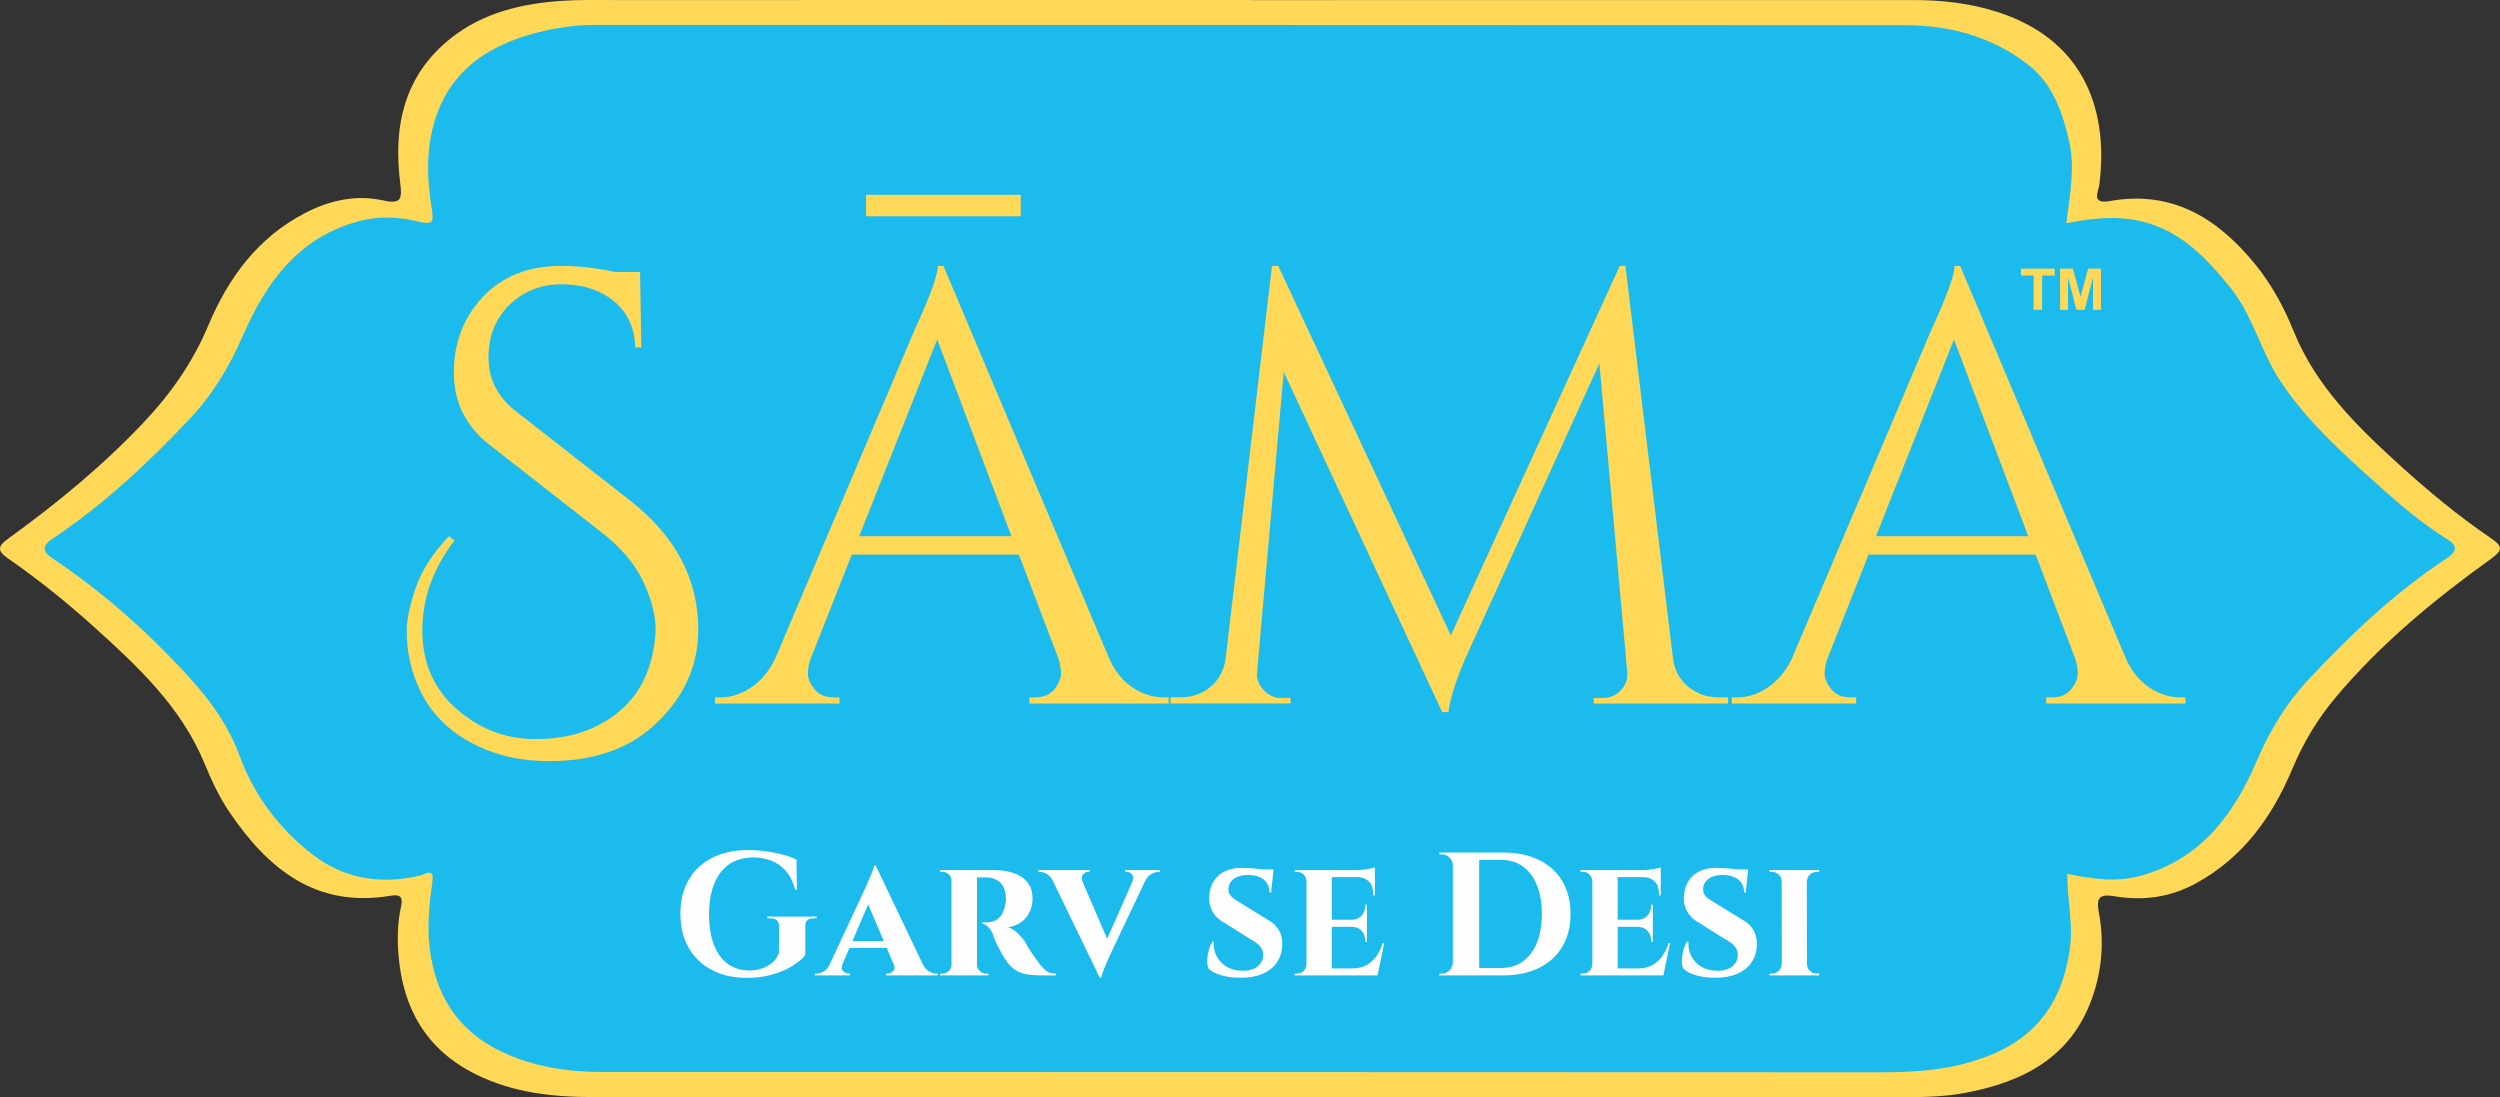 <svg xmlns="http://www.w3.org/2000/svg" id="Layer_1" width="119.76" height="52.559" viewBox="0 0 119.76 52.559"><rect x="0" y="0" width="119.76" height="52.559" fill="#333333" stroke="none"/><defs><style>.cls-1,.cls-2{fill-rule:evenodd;}.cls-1,.cls-3{fill:#ffd858;}.cls-2{fill:#1cbbee;}.cls-4{fill:#fefefe;}</style></defs><g id="Layer_1-2"><g id="_2672516405072"><path class="cls-1" d="M59.895.005c10.596,0,21.191.002,31.787-.002,1.339-0,2.653.148,3.933.548,4.067,1.274,5.423,4.508,4.954,8.285-.045.363-.411.958.499.795,3.012-.538,5.185.842,6.979,3.047.787.967,1.368,2.051,1.834,3.2,1.055,2.604,3.005,4.521,5.034,6.367,1.397,1.271,2.854,2.478,4.418,3.542.575.392.561.577-.001.981-2.71,1.945-5.272,4.059-7.428,6.619-.877,1.041-1.561,2.18-2.088,3.436-.964,2.299-2.362,4.261-4.632,5.498-1.218.664-2.517.841-3.859.618-.741-.123-.921.032-.78.784.263,1.398.146,2.792-.344,4.141-1.023,2.819-3.316,3.975-6.069,4.491-.93.174-1.879.202-2.83.203h-.045c-20.936-.006-41.872-.006-62.808-.003-1.973 0-3.896-.208-5.69-1.107-2.346-1.176-3.451-3.142-3.666-5.659-.067-.78-.056-1.569.115-2.345.085-.386.051-.628-.489-.536-3.605.611-5.896-1.303-7.739-4.02-.489-.721-.852-1.514-1.186-2.322-1.118-2.704-3.201-4.651-5.321-6.561-1.299-1.17-2.662-2.265-4.101-3.262C.121,26.568.001,26.426,0,26.286c-.001-.149.133-.296.384-.477,2.335-1.688,4.556-3.511,6.532-5.609,1.282-1.361,2.329-2.861,3.06-4.604.95-2.268,2.36-4.209,4.634-5.389,1.189-.617,2.449-.897,3.772-.6.834.187.885-.094.791-.827-.346-2.703.171-5.171,2.44-6.962,1.532-1.208,3.384-1.651,5.307-1.778.847-.056,1.699-.038,2.549-.038,10.142-.002,20.284-.001,30.427-.001v.004h0Z"></path><path class="cls-2" d="M98.986,10.697c1.191-.241,2.35-.373,3.524-.111,1.921.43,3.158,1.742,4.322,3.176,1.094,1.348,1.462,3.066,2.408,4.496,1.274,1.926,2.974,3.441,4.664,4.963,1.061.956,2.159,1.884,3.384,2.646.519.323.321.618-.085.884-2.469,1.619-4.587,3.638-6.591,5.772-1.077,1.147-1.879,2.469-2.51,3.941-1.084,2.532-2.663,4.687-5.546,5.486-1.172.325-2.341.163-3.522-.093-.021,1.195.281,2.318.131,3.498-.438,3.438-2.448,4.97-5.268,5.65-1.264.305-2.559.362-3.865.361-20.394-.014-40.787-.008-61.181-.014-1.677-.001-3.313-.248-4.844-.982-2.086-1-3.139-2.686-3.42-4.926-.136-1.091-.02-2.159.13-3.231.093-.666-.353-.329-.573-.276-1.869.449-3.638.173-5.143-.981-1.608-1.232-2.826-2.848-3.522-4.743-.498-1.356-1.281-2.493-2.213-3.538-2.003-2.248-4.244-4.244-6.755-5.931-.502-.337-.481-.612.008-.939,2.452-1.637,4.588-3.636,6.594-5.768,1.081-1.149,1.876-2.472,2.514-3.941,1.119-2.575,2.711-4.802,5.7-5.532.858-.209,1.732-.18,2.6.025.828.196.871.121.74-.697-.199-1.241-.245-2.49.054-3.725.634-2.612,2.493-3.953,4.972-4.596.923-.24,1.871-.379,2.842-.378,20.904.009,41.807.001,62.711.015,2.134.001,4.13.528,5.86,1.849,1.224.935,1.683,2.283,2.008,3.678.301,1.29.042,2.591-.13,3.961Z"></path><path class="cls-1" d="M21.773,25.892c-1.028,1.332-1.542,2.77-1.542,4.316,0,1.84.78,3.269,2.342,4.287.909.606,1.942.91,3.098.91s2.159-.225,3.009-.675c1.601-.823,2.5-2.202,2.697-4.14.02-.137.029-.274.029-.412,0-.724-.202-1.507-.608-2.349-.405-.841-1.063-1.615-1.972-2.32l-5.336-4.169c-1.167-.901-1.749-2.065-1.749-3.494,0-1.428.464-2.638,1.393-3.626.929-.988,2.183-1.483,3.765-1.483.79,0,1.65.098,2.579.293h1.185l.059,3.612h-.296c-.02-.939-.361-1.678-1.022-2.217-.662-.538-1.492-.807-2.49-.807-.998,0-1.833.328-2.505.983-.672.656-1.008,1.498-1.008,2.525,0,1.028.434,1.884,1.304,2.569l5.484,4.287c2.174,1.703,3.261,3.759,3.261,6.166,0,1.801-.722,3.347-2.164,4.639-1.245,1.116-2.905,1.674-4.981,1.674-1.265,0-2.391-.235-3.38-.705-1.858-.862-2.975-2.329-3.35-4.404-.059-.313-.088-.709-.088-1.189,0-.479.138-1.135.415-1.967.277-.832.81-1.669,1.601-2.51,0,0,.267.205.267.205Z"></path><path class="cls-1" d="M41.487,9.332h7.411v1.028h-7.411s0-1.028,0-1.028ZM41.16,25.686h7.293l-3.558-9.425-3.735,9.425ZM55.746,33.408h.237v.294h-6.67v-.294h.267c.415,0,.726-.132.934-.396.207-.265.311-.514.311-.749s-.04-.47-.118-.705l-1.897-4.991h-8.004l-1.986,5.021c-.079.235-.118.465-.118.69,0,.225.104.47.311.734.207.264.518.396.934.396h.267v.294h-5.959v-.294h.267c.494,0,.979-.156,1.453-.47.474-.313.86-.773,1.156-1.38l6.7-15.796c.731-1.586,1.097-2.594,1.097-3.024h.267l7.945,18.821c.276.607.652,1.067,1.127,1.38.474.314.968.47,1.482.47Z"></path><path class="cls-1" d="M82.308,33.408h.474v.294h-6.434v-.265h.445c.337,0,.623-.127.86-.382.237-.254.336-.548.297-.881l-1.334-14.769-6.226,13.711c-.554,1.194-.889,2.192-1.008,2.995h-.296l-7.59-16.296-1.274,14.358c-.04.313.059.602.296.866.237.265.524.396.86.396h.445v.265h-5.752v-.294h.474c.553,0,1.032-.166,1.438-.499.405-.333.647-.783.727-1.351l2.223-18.821h.297l8.271,17.705,8.094-17.705h.267l2.283,18.821c.079.568.326,1.018.741,1.351.416.333.89.499,1.423.499h0Z"></path><path class="cls-1" d="M89.868,25.686h7.292l-3.557-9.425-3.736,9.425ZM104.453,33.408h.237v.294h-6.67v-.294h.267c.416,0,.727-.132.934-.396.207-.264.312-.514.312-.749s-.04-.47-.119-.705l-1.897-4.991h-8.005l-1.986,5.021c-.079.235-.119.465-.119.69,0,.225.104.47.311.734.208.265.519.396.934.396h.267v.294h-5.959v-.294h.267c.493,0,.979-.156,1.452-.47.474-.313.86-.773,1.156-1.38l6.7-15.796c.731-1.586,1.097-2.593,1.097-3.024h.267l7.945,18.821c.276.607.652,1.067,1.127,1.38.474.314.969.47,1.482.47h0Z"></path><path class="cls-4" d="M38.577,44.371v1.387c-.135.168-.336.337-.603.505-.267.168-.586.307-.956.416-.371.109-.784.164-1.239.164-.64,0-1.2-.124-1.677-.374-.478-.249-.848-.604-1.112-1.064-.264-.46-.396-1.003-.396-1.631s.131-1.168.392-1.623c.261-.454.635-.806,1.121-1.055.486-.249,1.06-.374,1.723-.374.309,0,.609.021.902.063s.562.097.809.164c.247.068.452.146.615.236l.017,1.438h-.076c-.107-.381-.261-.685-.464-.912-.202-.227-.437-.39-.704-.488-.267-.098-.549-.147-.847-.147-.455,0-.841.111-1.159.332-.317.221-.556.537-.716.946-.16.409-.24.899-.24,1.471,0,.538.075,1.007.223,1.408s.366.709.653.925c.287.216.635.327,1.045.332.208,0,.409-.032.603-.097.194-.065.364-.159.51-.282.146-.123.25-.275.311-.454l.009-1.286c0-.252-.143-.378-.43-.378h-.135v-.084h2.368v.084h-.126c-.292,0-.433.126-.421.378ZM41.947,41.454l2.494,5.23h-1.424l-1.567-3.691.497-1.539ZM40.363,46.17c-.062.151-.053.268.025.349.079.082.168.122.27.122h.059v.084h-1.685v-.084h.068c.112,0,.231-.035.354-.105s.225-.192.303-.366c0,0,.607,0,.607,0ZM41.947,41.454l.017,1.009-1.829,4.237h-.624l1.972-4.229c.011-.034.037-.094.076-.181.039-.087.081-.185.126-.294.045-.109.087-.212.126-.307.039-.095.062-.173.068-.235,0,0,.067,0,.067,0ZM42.689,45.078l-.009.328h-2.149v-.328h2.158ZM42.807,46.17h1.391c.084.174.187.296.308.366s.237.105.349.105h.068v.084h-2.469v-.084h.068c.096,0,.182-.041.261-.122.079-.081.087-.197.025-.349ZM46.717,41.681h.91c.231,0,.455.024.674.071s.416.123.59.227c.174.103.314.244.417.42.104.177.156.397.156.66,0,.196-.041.391-.122.584-.082.194-.208.36-.379.501-.172.14-.395.232-.67.277.163.051.319.148.468.294.149.146.265.283.35.412.022.045.061.116.118.214.056.098.128.21.215.336.087.126.179.257.274.391.113.151.211.268.295.349.084.081.171.139.261.172.09.033.194.051.312.051v.084h-.708c-.303,0-.56-.022-.771-.067-.211-.045-.393-.128-.548-.248s-.296-.285-.425-.492c-.051-.073-.104-.161-.16-.265-.056-.104-.112-.209-.168-.316-.056-.106-.105-.21-.148-.311s-.072-.185-.088-.252c-.073-.179-.156-.31-.249-.391-.093-.081-.178-.122-.257-.122v-.076h.211c.118,0,.234-.021.35-.063.115-.042.22-.123.316-.244s.166-.298.211-.534c.011-.033.021-.081.029-.143.009-.062.01-.132.004-.21-.011-.207-.049-.374-.114-.5s-.145-.221-.24-.286c-.095-.064-.192-.109-.291-.134-.098-.025-.184-.038-.257-.038-.107-.005-.203-.007-.291-.004-.087.003-.153.001-.198-.004-.006,0-.014-.029-.025-.088-.011-.059-.022-.117-.034-.172-.011-.056-.017-.084-.017-.084ZM46.801,41.681v5.045h-1.222v-5.045h1.222ZM45.605,46.196l.034.529h-.607v-.084h.102c.123,0,.229-.043.316-.13.087-.087.134-.192.139-.315,0,0,.017,0,.017,0ZM45.605,42.202h-.017c-.006-.129-.052-.234-.139-.316-.087-.081-.19-.122-.308-.122h-.11v-.084h.607s-.034.521-.034.521ZM46.785,46.196h.017c0,.14.049.249.147.328.098.078.204.118.316.118h.084v.084h-.607s.042-.529.042-.529ZM52.683,46.835l-2.478-5.112h1.433l1.534,3.565-.489,1.547ZM52.683,46.835l-.034-.984,1.829-4.145h.615l-1.947,4.103c-.011.028-.037.086-.076.172-.039.087-.081.185-.126.294-.045.109-.086.215-.122.316-.037.101-.058.182-.063.244,0,0-.076,0-.076,0ZM54.242,42.236c.062-.151.055-.269-.021-.353-.076-.084-.164-.126-.266-.126h-.059v-.076h1.677v.084h-.067c-.113,0-.231.035-.354.105-.124.07-.228.192-.312.366h-.598ZM51.858,42.236h-1.399c-.084-.174-.187-.296-.308-.366-.121-.07-.237-.105-.35-.105h-.059v-.084h2.469v.076h-.068c-.09,0-.174.042-.253.126-.079.084-.09.202-.034.353ZM59.45,41.571c.112,0,.248.006.409.017.16.011.319.024.476.038.157.014.296.031.417.051s.203.038.249.055l-.11,1.026h-.076c0-.258-.09-.462-.27-.614-.18-.151-.438-.227-.775-.227-.27,0-.487.059-.653.177-.166.118-.254.275-.266.471-.011.101.007.192.055.273.048.081.115.153.202.215.087.061.184.123.291.185l1.323.816c.225.112.402.275.531.488.129.213.186.471.169.774-.017.314-.108.586-.274.816-.166.23-.393.405-.683.525s-.63.181-1.024.181c-.241,0-.466-.02-.674-.059-.208-.039-.386-.092-.535-.16-.149-.067-.263-.143-.341-.227-.045-.112-.065-.248-.059-.408.006-.16.031-.32.076-.479.045-.16.101-.293.168-.399h.068c-.017.252.029.485.139.698.109.213.271.382.485.508.213.126.469.189.767.189.326,0,.57-.075.733-.227.163-.151.245-.328.245-.53,0-.151-.049-.287-.148-.408-.098-.12-.26-.239-.485-.357l-1.196-.757c-.281-.146-.484-.339-.611-.58s-.173-.505-.139-.791c.028-.269.108-.499.24-.689.132-.191.308-.336.526-.437.219-.101.469-.151.75-.151h0ZM61.001,41.647l-.009.151h-.902v-.151h.91ZM63.799,41.681v5.045h-1.214v-5.045h1.214ZM65.771,46.389l.194.336h-2.183v-.336h1.989ZM65.484,44.06v.336h-1.702v-.336h1.702ZM65.864,41.681v.336h-2.082v-.336h2.082ZM66.31,45.178l-.32,1.547h-1.458l.261-.336c.241,0,.456-.049.645-.147s.35-.238.485-.42c.135-.182.239-.397.311-.643h.076ZM65.484,44.38v.74h-.084v-.067c0-.185-.058-.339-.173-.463-.115-.123-.271-.188-.468-.193v-.017s.725,0,.725,0ZM65.484,43.337v.74h-.725v-.017c.197-.006.352-.072.468-.198.115-.126.173-.282.173-.467v-.059h.084ZM65.864,42v.891h-.085v-.076c0-.247-.066-.44-.198-.58-.132-.14-.322-.213-.569-.219v-.017h.852ZM65.864,41.555v.202l-.885-.076c.163,0,.334-.016.514-.046.18-.031.304-.058.371-.08ZM62.602,46.196l.042.529h-.624v-.084h.109c.124,0,.229-.043.316-.13.087-.087.134-.192.139-.315,0,0,.017,0,.017,0ZM62.602,42.21h-.017c-.006-.129-.052-.235-.139-.32-.087-.084-.192-.126-.316-.126h-.109v-.084h.624l-.042.529ZM72.007,40.84c.663,0,1.236.119,1.719.357.483.238.856.577,1.117,1.017.261.44.392.963.392,1.568s-.131,1.128-.392,1.568c-.261.44-.633.779-1.117,1.017-.483.238-1.056.357-1.719.357h-2.006l-.009-.353h1.913c.405,0,.753-.105,1.045-.316.292-.21.517-.508.674-.895.157-.387.236-.846.236-1.379,0-.533-.079-.992-.236-1.379-.157-.387-.382-.685-.674-.895-.292-.21-.64-.316-1.045-.316h-1.997v-.353h2.099ZM70.861,40.84v5.885h-1.264v-5.885h1.264ZM69.622,46.111v.614h-.674v-.084h.11c.146,0,.271-.052.375-.156.104-.104.159-.229.164-.374h.025ZM69.622,41.454h-.025c0-.146-.054-.27-.16-.374s-.233-.155-.379-.155h-.101l-.009-.084h.674v.614ZM77.493,41.681v5.045h-1.214v-5.045h1.214ZM79.465,46.389l.194.336h-2.183v-.336h1.989ZM79.178,44.06v.336h-1.702v-.336h1.702ZM79.557,41.681v.336h-2.082v-.336h2.082ZM80.004,45.178l-.32,1.547h-1.458l.261-.336c.242,0,.457-.049.645-.147s.35-.238.484-.42c.135-.182.239-.397.312-.643h.076ZM79.178,44.38v.74h-.084v-.067c0-.185-.058-.339-.173-.463-.115-.123-.271-.188-.467-.193v-.017s.725,0,.725,0ZM79.178,43.337v.74h-.725v-.017c.196-.006.353-.072.467-.198.115-.126.173-.282.173-.467v-.059h.084ZM79.557,42v.891h-.084v-.076c0-.247-.066-.44-.198-.58-.132-.14-.322-.213-.569-.219v-.017h.851ZM79.557,41.555v.202l-.885-.076c.163,0,.334-.016.514-.046.18-.031.303-.058.371-.08ZM76.296,46.196l.042.529h-.624v-.084h.109c.124,0,.229-.043.316-.13.087-.087.134-.192.139-.315,0,0,.017,0,.017,0ZM76.296,42.21h-.017c-.006-.129-.052-.235-.139-.32-.087-.084-.192-.126-.316-.126h-.109v-.084h.624l-.042.529ZM82.186,41.571c.113,0,.249.006.409.017.16.011.319.024.476.038.157.014.296.031.417.051.121.02.203.038.248.055l-.109,1.026h-.076c0-.258-.09-.462-.27-.614-.18-.151-.438-.227-.775-.227-.27,0-.487.059-.653.177-.166.118-.254.275-.265.471-.011.101.007.192.055.273.048.081.115.153.202.215.087.061.184.123.291.185l1.323.816c.225.112.402.275.531.488.129.213.186.471.169.774-.017.314-.108.586-.274.816-.166.23-.393.405-.683.525-.289.12-.631.181-1.024.181-.241,0-.466-.02-.674-.059-.208-.039-.386-.092-.535-.16-.149-.067-.263-.143-.341-.227-.045-.112-.065-.248-.059-.408.005-.16.031-.32.076-.479.045-.16.101-.293.169-.399h.068c-.017.252.029.485.139.698.109.213.271.382.485.508.213.126.469.189.767.189.326,0,.57-.075.733-.227s.244-.328.244-.53c0-.151-.049-.287-.147-.408s-.26-.239-.485-.357l-1.196-.757c-.281-.146-.484-.339-.611-.58s-.173-.505-.139-.791c.028-.269.108-.499.24-.689.132-.191.308-.336.526-.437.219-.101.469-.151.75-.151h0ZM83.737,41.647l-.008.151h-.902v-.151h.91ZM86.552,41.681l.009,5.045h-1.205l-.008-5.045h1.205ZM85.38,46.196v.529h-.615v-.084c-.006,0,.009,0,.042,0h.059c.129,0,.241-.043.337-.13.095-.087.143-.192.143-.315,0,0,.034,0,.034,0ZM86.543,46.196h.017c.006.123.055.228.147.315s.207.13.341.13h.101v.084h-.615s.009-.529.009-.529ZM86.535,42.21l.009-.529h.607l-.009.084h-.093c-.135,0-.249.042-.341.126-.093.084-.142.191-.147.32h-.025ZM85.38,42.21h-.034c0-.129-.048-.235-.143-.32-.096-.084-.208-.126-.337-.126h-.101l-.009-.084h.624s0,.529,0,.529Z"></path><path class="cls-3" d="M97.418,14.842v-1.642h-.601v-.334h1.61v.334h-.601v1.642h-.408ZM98.686,14.842v-1.976h.611l.368,1.35.364-1.35h.616v1.976h-.38v-1.558l-.404,1.558h-.391l-.404-1.558v1.558h-.38Z"></path></g></g></svg>
